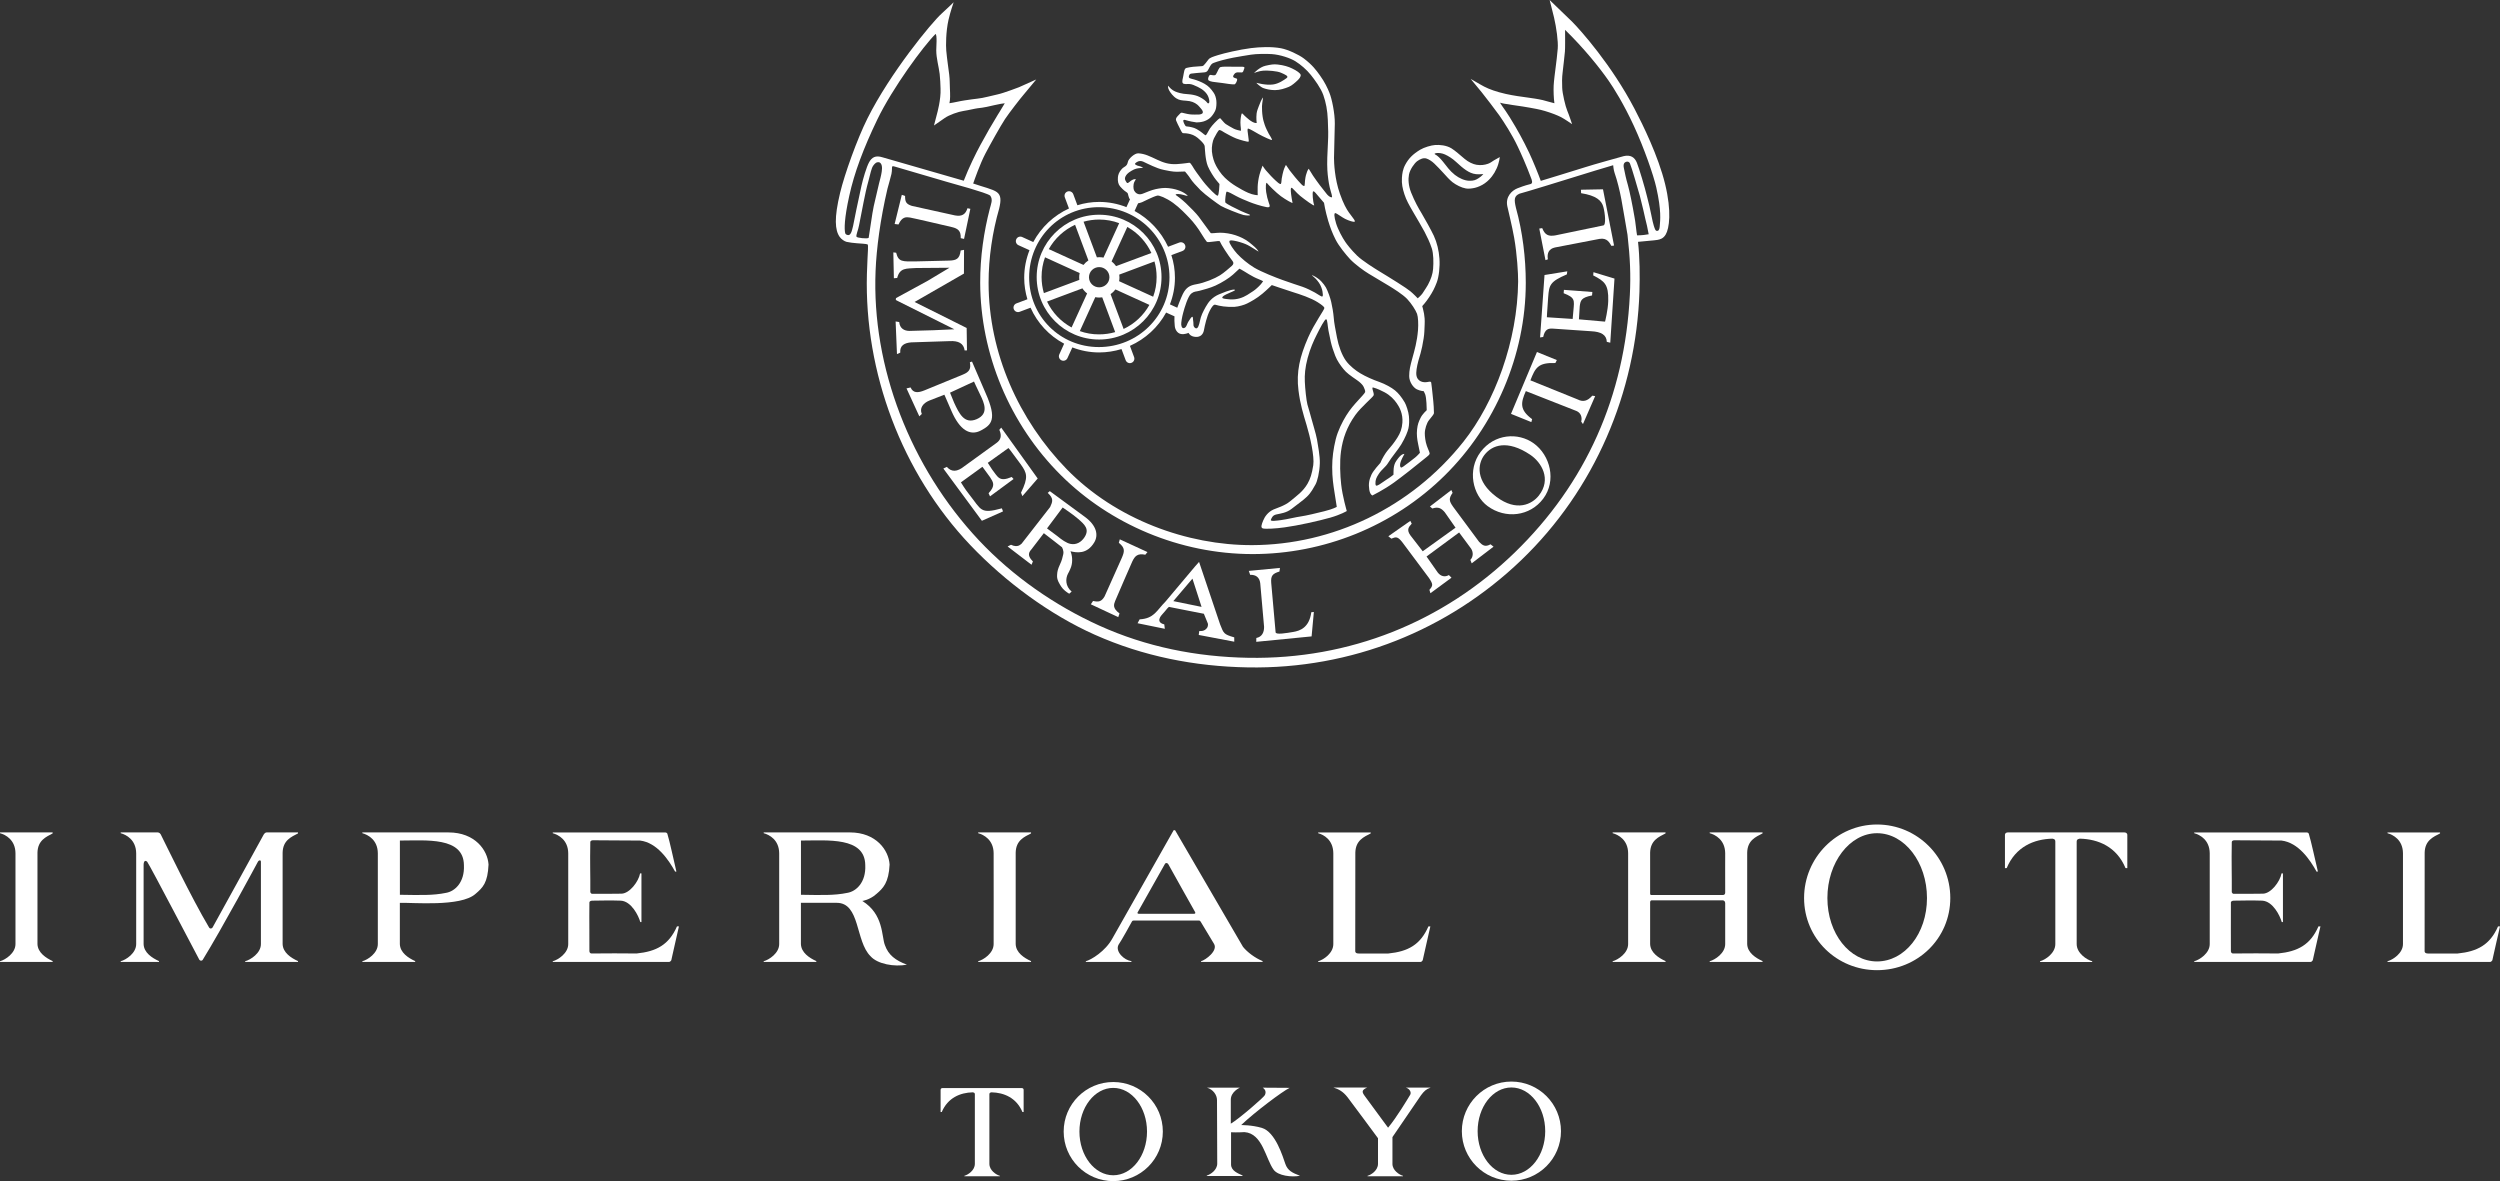 <svg xmlns="http://www.w3.org/2000/svg" xmlns:xlink="http://www.w3.org/1999/xlink" x="0px" y="0px" width="170.078px" height="80.354px" viewBox="0 0 170.078 80.354" style="enable-background:new 0 0 170.078 80.354;" xml:space="preserve">
<rect x="0" y="0" width="170.078" height="80.354" fill="#333333" stroke="none"/>
<path fill="#fff" d="M3.582,56.631v0.066c-0.442,0.238-1.014,0.467-1.033,1.311v6.219c0.02,0.582,0.572,0.943,1.033,1.158v0.057c-1.363,0-2.535,0-3.582,0v-0.047c0.367-0.1,1.053-0.549,1.053-1.168c0-0.523,0.004-5.332,0-6.176C1.047,57.135,0.377,56.783,0,56.684v-0.053C0.934,56.631,2.131,56.631,3.582,56.631z"/>
<path fill="#fff" d="M70.143,56.631v0.066c-0.457,0.238-1.027,0.467-1.045,1.311v6.219c0.018,0.582,0.568,0.943,1.045,1.158v0.057c-1.379,0-2.549,0-3.596,0v-0.047c0.367-0.1,1.051-0.549,1.051-1.168c0-0.523,0.008-5.332,0-6.176c-0.004-0.916-0.676-1.268-1.051-1.367v-0.053C67.479,56.631,68.678,56.631,70.143,56.631z"/>
<path fill="#fff" d="M144.527,56.631c0.086,0,0.197,0.041,0.197,0.174v2.256l-0.123-0.004c-0.6-1.447-1.85-1.975-3.113-2.002c-0.139,0.035-0.203,0.055-0.209,0.193v6.979c0,0.621,0.686,1.068,1.055,1.168v0.049h-3.547v-0.049c0.365-0.1,1.039-0.547,1.039-1.168v-6.979c-0.004-0.139-0.059-0.158-0.193-0.193c-1.264,0.027-2.512,0.555-3.115,2.002l-0.119,0.004v-2.256c0-0.133,0.105-0.174,0.195-0.174H144.527z"/>
<path fill="#fff" d="M117.367,61.439c0,1.391,0,2.605,0,2.787c0,0.619-0.686,1.068-1.055,1.168v0.047c1.047,0,2.219,0,3.596,0v-0.057c-0.473-0.215-1.027-0.576-1.045-1.158v-6.219c0.018-0.844,0.588-1.072,1.045-1.311v-0.066c-1.465,0-2.664,0-3.596,0v0.053c0.377,0.1,1.049,0.451,1.055,1.367c0.002,0.379-0.008,1.475,0,2.684c-0.008,0.094-0.041,0.146-0.158,0.156c0,0-4.736,0-4.867,0c-0.037,0.006-0.076-0.023-0.082-0.092c0-0.258,0-2.791,0-2.791c0.021-0.844,0.592-1.072,1.049-1.311v-0.066c-1.465,0-2.664,0-3.598,0v0.053c0.379,0.1,1.049,0.451,1.053,1.367c0.006,0.844,0,5.652,0,6.176c0,0.619-0.686,1.068-1.053,1.168v0.047c1.049,0,2.221,0,3.598,0v-0.057c-0.475-0.215-1.027-0.576-1.049-1.158c0,0,0-2.799,0-2.871c0.012-0.053,0.031-0.092,0.088-0.104c0.189,0.006,4.861,0,4.861,0C117.291,61.26,117.359,61.316,117.367,61.439z"/>
<path fill="#fff" d="M17.75,58.629c0-0.158-0.157-0.096-0.196-0.019c-0.046,0.092-2.421,4.51-3.762,6.687c-0.057,0.088-0.181,0.074-0.232-0.006c-0.034-0.051-3.333-6.367-3.544-6.662c-0.144-0.139-0.242-0.033-0.246,0.203c-0.003,0.24,0,5.395,0,5.395c0.017,0.582,0.572,0.943,1.046,1.158v0.057c-1.357,0-1.56,0-2.605,0v-0.047c0.369-0.1,1.054-0.549,1.054-1.168c0-0.523,0.004-5.332,0-6.176c-0.006-0.916-0.678-1.268-1.054-1.367v-0.053c0.931,0,1.084,0,2.528,0c0,0,0.115,0,0.191,0.123c0.309,0.611,2.107,4.352,3.287,6.332c0.069,0.133,0.213,0.076,0.242,0.014c0.971-1.742,2.221-4.041,3.482-6.326c0.017-0.029,0.095-0.143,0.19-0.143h2.143v0.066c-0.457,0.238-1.027,0.467-1.047,1.311v6.219c0.019,0.582,0.573,0.943,1.047,1.158v0.057c-1.378,0-2.55,0-3.596,0v-0.047c0.368-0.1,1.072-0.549,1.072-1.168C17.75,63.754,17.747,59.422,17.75,58.629z"/>
<path fill="#fff" d="M45.516,65.441c0.123,0,0.18-0.195,0.152-0.098c-0.029,0.098,0.521-2.322,0.521-2.322c-0.057,0.012-0.084,0-0.133,0c-0.547,1.256-1.4,1.709-2.746,1.846c-0.873-0.012-2.129-0.012-3.035,0c-0.059,0-0.158,0-0.178-0.143c0.01-0.639-0.016-2.191,0-3.316c-0.004-0.105,0.125-0.135,0.203-0.135c0.602-0.01,1.299-0.023,1.934,0c0.721,0.043,1.203,1.018,1.326,1.455h0.078v-3.311h-0.092c-0.104,0.566-0.717,1.365-1.262,1.381c-0.951,0.008-1.297,0.018-2.01,0.008c-0.045,0-0.088-0.047-0.115-0.105c0.01-1.217-0.029-1.92,0-3.424c0.01-0.076,0.094-0.113,0.189-0.113c0.658-0.002,1.861,0.02,3.197,0.02c1.154,0.139,1.94,1.312,2.379,2.104c0.027,0.039,0.068-0.023,0.094,0.014c-0.203-0.855-0.445-2.018-0.621-2.594c-0.02-0.027-0.045-0.062-0.129-0.076c0,0-6.733,0-7.664,0v0.053c0.375,0.1,1.047,0.451,1.053,1.367c0.006,0.844,0,5.652,0,6.176c0,0.619-0.686,1.068-1.053,1.168v0.047C38.652,65.441,45.354,65.441,45.516,65.441z"/>
<path fill="#fff" d="M157.188,65.441c0.123,0,0.18-0.195,0.152-0.098c-0.029,0.098,0.523-2.322,0.523-2.322c-0.057,0.012-0.086,0-0.135,0c-0.547,1.256-1.402,1.709-2.744,1.846c-0.877-0.012-2.133-0.012-3.039,0c-0.057,0-0.156,0-0.174-0.143c0.008-0.639-0.014-2.191,0-3.316c-0.004-0.105,0.125-0.135,0.201-0.135c0.602-0.01,1.297-0.023,1.932,0c0.725,0.043,1.203,1.018,1.328,1.455h0.08v-3.311h-0.096c-0.104,0.566-0.715,1.365-1.258,1.381c-0.953,0.008-1.301,0.018-2.014,0.008c-0.045,0-0.084-0.047-0.113-0.105c0.01-1.217-0.027-1.92,0-3.424c0.01-0.076,0.096-0.113,0.189-0.113c0.66-0.002,1.861,0.02,3.195,0.02c1.154,0.139,1.941,1.312,2.379,2.104c0.027,0.039,0.068-0.023,0.098,0.014c-0.205-0.855-0.447-2.018-0.625-2.594c-0.016-0.027-0.045-0.062-0.127-0.076c0,0-6.73,0-7.664,0v0.053c0.377,0.1,1.049,0.451,1.055,1.367c0.002,0.844,0,5.652,0,6.176c0,0.619-0.686,1.068-1.055,1.168v0.047C150.324,65.441,157.023,65.441,157.188,65.441z"/>
<path fill="#fff" d="M92.199,64.725c0.02,0.143,0.184,0.143,0.242,0.143c0.928,0,1.062,0,2.008,0c1.344-0.137,2.18-0.59,2.729-1.846c0.047,0,0.074,0.012,0.131,0c0,0-0.549,2.42-0.522,2.322c0.027-0.098-0.027,0.098-0.152,0.098h-6.959v-0.047c0.367-0.1,1.031-0.549,1.031-1.168c0-0.523,0.006-5.332,0-6.176c-0.006-0.916-0.656-1.268-1.031-1.367v-0.053c0.912,0,2.109,0,3.576,0v0.066c-0.457,0.238-1.027,0.467-1.047,1.311L92.199,64.725z"/>
<path fill="#fff" d="M164.949,64.725c0.02,0.143,0.184,0.143,0.24,0.143c0.928,0,1.062,0,2.008,0c1.346-0.137,2.199-0.59,2.748-1.846c0.047,0,0.074,0.012,0.133,0c0,0-0.553,2.42-0.521,2.322c0.027-0.098-0.031,0.098-0.154,0.098h-6.979v-0.047c0.367-0.1,1.053-0.549,1.053-1.168c0-0.523,0.004-5.332,0-6.176c-0.004-0.916-0.678-1.268-1.053-1.367v-0.053c0.934,0,2.125,0,3.576,0v0.066c-0.455,0.238-1.027,0.467-1.047,1.311L164.949,64.725z"/>
<path fill="#fff" d="M30.514,56.631c0,0-4.527,0-5.863,0v0.053c0.376,0.1,1.048,0.451,1.053,1.367c0.004,0.844,0,5.652,0,6.176c0,0.619-0.686,1.068-1.053,1.168v0.047c1.047,0,2.217,0,3.594,0v-0.057c-0.475-0.215-1.024-0.576-1.043-1.158v-2.803c0.869-0.035,4.131,0.287,5.141-0.607c0.514-0.438,0.836-0.76,0.893-1.998C33.178,57.846,32.322,56.631,30.514,56.631z M30.342,60.742c-0.892,0.188-1.826,0.15-3.137,0.131c0-1.174,0-2.465,0-3.69c1.787,0,4.336-0.267,4.356,1.674C31.619,60.037,30.934,60.646,30.342,60.742z"/>
<path fill="#fff" d="M60.201,64.297c-0.234-0.594-0.074-2.101-1.539-3.004c0,0,0.494-0.059,0.963-0.477c0.451-0.385,0.838-0.76,0.895-1.998c-0.057-0.973-0.912-2.188-2.699-2.188c0,0-4.549,0-5.867,0v0.053c0.377,0.1,1.049,0.451,1.055,1.367c0.004,0.844,0,5.652,0,6.176c0,0.619-0.686,1.068-1.055,1.168v0.047c1.049,0,2.201,0,3.58,0v-0.057c-0.477-0.215-1.025-0.576-1.047-1.158V61.42c0.492,0.004,2.434,0,2.434,0c1.607-0.002,1.266,2.611,2.301,3.631c0.477,0.541,1.619,0.738,2.477,0.578C60.916,65.334,60.439,64.973,60.201,64.297z M57.648,60.742c-0.895,0.188-1.828,0.15-3.158,0.131c0-1.174,0-2.465,0-3.69c1.807,0,4.355-0.267,4.375,1.674C58.922,60.037,58.238,60.646,57.648,60.742z"/>
<path fill="#fff" d="M84.561,64.412l-4.621-7.934h-0.094l-4.168,7.363c-0.475,0.873-1.439,1.453-1.807,1.553v0.047c1.045,0,1.723,0,3.1,0v-0.059c-0.475-0.043-1.123-0.646-0.875-1.111c0.152-0.201,0.889-1.529,0.91-1.578c0.041-0.07,0.09-0.065,0.143-0.07c0.465,0,4.309,0,4.391,0c0.066,0,0.094,0.012,0.141,0.076c0.045,0.072,0.623,1.043,0.902,1.498c0.309,0.473-0.566,1.111-0.873,1.197v0.047c1.045,0,2.809,0,4.186,0v-0.057C85.381,65.174,84.848,64.773,84.561,64.412z M81.232,62.166c-0.041,0-3.729,0.006-3.766,0c-0.039-0.006-0.086-0.006-0.082-0.078c0.033-0.057,1.857-3.295,1.857-3.295c0.051-0.115,0.191-0.102,0.254,0.025c0.1,0.199,1.779,3.172,1.813,3.238C81.352,62.145,81.275,62.166,81.232,62.166z"/>
<path fill="#fff" d="M127.697,56.092c-2.734,0-4.963,2.25-4.963,5.002c0,2.754,2.229,4.908,4.963,4.908c2.752,0,4.984-2.154,4.984-4.908C132.682,58.342,130.449,56.092,127.697,56.092z M127.697,65.408c-1.857,0-3.377-1.889-3.377-4.314c0-2.424,1.52-4.41,3.377-4.41c1.875,0,3.398,1.986,3.398,4.41C131.096,63.52,129.572,65.408,127.697,65.408z"/>
<path fill="#fff" d="M69.504,74.023c0.061,0,0.135,0.027,0.135,0.117v1.514l-0.082-0.004c-0.408-0.965-1.252-1.32-2.107-1.338c-0.092,0.021-0.137,0.035-0.141,0.129v4.736c0,0.445,0.463,0.748,0.713,0.814v0.033h-2.414v-0.033c0.248-0.066,0.713-0.369,0.713-0.814v-4.736c-0.004-0.094-0.049-0.107-0.141-0.129c-0.855,0.018-1.699,0.373-2.109,1.338l-0.08,0.004v-1.514c0-0.09,0.074-0.117,0.133-0.117H69.504z"/>
<path fill="#fff" d="M94.729,79.178c0,0.445,0.471,0.748,0.719,0.814v0.033h-2.414v-0.033c0.25-0.066,0.713-0.369,0.713-0.814v-1.742c0,0-1.859-2.518-2.078-2.797c-0.303-0.383-0.592-0.543-0.957-0.654h2.301c-0.385,0.178-0.385,0.289-0.145,0.607c0.402,0.541,1.566,2.127,1.564,2.127c0.576-0.688,1.312-1.92,1.504-2.238c0.086-0.148,0-0.391-0.289-0.488h1.678c-0.318,0.113-0.432,0.23-0.654,0.52l-1.941,2.844V79.178z"/>
<path fill="#fff" d="M84.436,76.541c0.916-0.873,2.812-2.301,3.301-2.533l-1.832-0.012c0.234,0.16,0.215,0.352,0.15,0.5c-0.062,0.148-1.787,1.641-2.322,1.949c0-0.795,0-0.813,0-1.631c0-0.553,0.617-0.818,0.617-0.818h-2.236c0.406,0.117,0.68,0.486,0.68,0.842c0,0.566,0.016,3.938,0.016,4.32c0,0.445-0.465,0.746-0.711,0.816v0.031c0.705,0,1.498,0,2.432,0v-0.037c-0.322-0.146-0.768-0.316-0.781-0.734v-2.205c0.41,0.023,0.912-0.01,0.912-0.01c1.236,0.086,1.438,1.822,1.99,2.566c0.299,0.4,1.213,0.518,1.789,0.404c-0.527-0.199-0.84-0.354-0.998-0.807c-0.162-0.455-0.662-2.174-1.6-2.451C85.156,76.529,84.436,76.541,84.436,76.541z"/>
<path fill="#fff" d="M102.822,73.58c-1.861,0-3.371,1.512-3.371,3.375c0,1.861,1.51,3.371,3.371,3.371c1.863,0,3.373-1.51,3.373-3.371C106.195,75.092,104.686,73.58,102.822,73.58z M102.822,79.924c-1.268,0-2.297-1.33-2.297-2.969c0-1.643,1.029-2.973,2.297-2.973c1.27,0,2.301,1.33,2.301,2.973C105.123,78.594,104.092,79.924,102.822,79.924z"/>
<path fill="#fff" d="M75.736,73.611c-1.865,0-3.373,1.508-3.373,3.371c0,1.863,1.508,3.371,3.373,3.371c1.863,0,3.373-1.508,3.373-3.371C79.109,75.119,77.6,73.611,75.736,73.611z M75.736,79.955c-1.27,0-2.301-1.332-2.301-2.973c0-1.641,1.031-2.971,2.301-2.971c1.268,0,2.297,1.33,2.297,2.971C78.033,78.623,77.004,79.955,75.736,79.955z"/>
<path fill="#fff" d="M76.316,37.957c0.186-0.436,0.248-0.674-0.201-1.027l0.066-0.238l1.883,0.867l-0.148,0.18c-0.537-0.111-0.711,0.1-0.883,0.455c0,0-1.08,2.463-1.17,2.697c-0.09,0.232-0.188,0.488,0.299,0.842l-0.086,0.252l-1.865-0.873l0.15-0.227c0.379,0.08,0.57,0.055,0.785-0.311L76.316,37.957z"/>
<path fill="#fff" d="M109.312,23.256c-0.014-0.477-0.395-0.689-1.055-0.721l-2.6-0.178c-0.303-0.02-0.551,0.014-0.672,0.568l-0.211,0.031l0.301-4.246l1.549-0.252l-0.029,0.209c-1.143,0.492-1.209,0.709-1.271,1.553c-0.088,1.18-0.088,1.363-0.088,1.363l1.754,0.115l0.051-0.574c0.063-0.707,0.123-0.869-0.664-1.176l0.018-0.229l1.934,0.145l-0.02,0.236c-0.744,0.141-0.787,0.346-0.838,0.738l-0.055,0.887l1.777,0.156c0,0,0.199-0.771,0.217-1.406c0.029-1.133-0.252-1.342-1.023-1.74l0.018-0.217l1.43,0.434l-0.287,4.363L109.312,23.256z"/>
<path fill="#fff" d="M109.627,16.729c-0.113-0.18-0.27-0.576-0.822-0.475l-3.02,0.582c-0.395,0.088-0.555,0.363-0.482,0.807l-0.162,0.055l-0.422-2.148l0.199-0.031c0.186,0.465,0.418,0.574,0.887,0.496l3.275-0.68c0.186-0.023,0.121-0.795,0-1.248c-0.119-0.451-0.484-0.779-1.516-0.945l-0.01-0.234l1.5-0.029l0.752,3.826L109.627,16.729z"/>
<path fill="#fff" d="M61.906,14.799c0.246,0.039,2.867,0.654,2.867,0.654c0.383,0.094,0.609,0.242,0.586,0.75l0.227,0.051l0.428-2.047l-0.197-0.041c-0.129,0.428-0.387,0.576-0.854,0.488l-2.93-0.648c-0.404-0.131-0.459-0.287-0.459-0.674l-0.223-0.078l-0.488,1.986l0.264,0.031C61.373,14.723,61.658,14.764,61.906,14.799z"/>
<path fill="#fff" d="M61.998,23.291l2.602-0.084c0.609-0.033,0.957,0.15,1.027,0.635l0.158-0.006l-0.022-1.523l-3.543-1.77l3.358-1.93l0.006-1.615l-0.227,0.041c-0.074,0.568-0.281,0.674-0.783,0.69l-2.203,0.053c-0.992,0.014-1.246,0.047-1.404-0.588l-0.193-0.023l0.037,1.76l0.226-0.021c0.18-0.713,0.637-0.629,1.281-0.676l2.275-0.018l-1.48,0.887l-2.16,1.178l-0.01,0.131l3.982,1.99l-1.408,0.064l-1.65,0.047c-0.346,0-0.656-0.17-0.693-0.604l-0.244-0.039l0.092,2.221l0.223-0.1C61.207,23.504,61.527,23.328,61.998,23.291z"/>
<path fill="#fff" d="M64.73,27.963c0.555,1.283,1.26,1.723,2.012,1.318c0.711-0.381,1.109-0.746,0.311-2.535l-0.926-2.148l-0.146,0.047c0.086,0.453-0.033,0.658-0.473,0.838l-2.617,1.074c-0.439,0.178-0.77,0.197-0.943-0.199l-0.277,0.066l0.871,1.9l0.17-0.162c-0.168-0.383,0.072-0.732,0.51-0.91l1.025-0.4L64.73,27.963z M66.262,25.957c0,0,0.162,0.365,0.414,0.881c0.277,0.572,0.619,1.305-0.227,1.676c-0.84,0.363-1.189-0.365-1.535-1.109l-0.283-0.691L66.262,25.957z"/>
<path fill="#fff" d="M65.934,33.633c-0.299-0.375-0.561-0.818-0.561-0.818l1.463-1.059l0.516,0.705c0.211,0.334,0.4,0.564-0.098,1.094l0.098,0.213l1.602-1.18l-0.125-0.139c-0.863,0.363-0.928,0.012-1.346-0.524l-0.283-0.438l1.408-1.008c0,0,0.121,0.127,0.814,1.082c0.453,0.625,0.553,0.898,0.039,1.957l0.094,0.234l1.041-1.199l-2.482-3.461l-0.129,0.148c0.201,0.443,0.064,0.709-0.182,0.887l-2.189,1.584c-0.5,0.408-0.885,0.41-1.199,0.051l-0.238,0.113l2.623,3.555l1.436-0.639l-0.078-0.209C66.67,34.988,66.777,34.695,65.934,33.633z"/>
<path fill="#fff" d="M73.809,35.166l-2.389-1.754l-0.143,0.121c0.422,0.381,0.334,0.592,0.168,0.957L69.5,36.988c-0.064,0.033-0.238,0.301-0.721,0.074l-0.23,0.115l1.627,1.244l0.094-0.228c-0.291-0.293-0.373-0.529-0.106-0.813l0.85-1.107c0.231,0.17,1.232,0.957,1.232,0.957s0.145,0.236,0.088,0.477c-0.051,0.213-0.084,0.402-0.227,0.701c-0.141,0.301-0.18,0.482-0.189,0.666c-0.014,0.195-0.004,0.299,0.09,0.51c0.002,0.006,0.154,0.311,0.303,0.471c0.172,0.191,0.428,0.338,0.428,0.338l0.166-0.146c-0.445-0.379-0.416-0.887-0.256-1.205c0,0,0.131-0.225,0.217-0.471c0.133-0.393,0.066-0.824-0.041-1.068c0.406,0.096,1.119,0.232,1.619-0.605C74.736,36.41,74.617,35.76,73.809,35.166z M73.783,36.545c-0.225,0.346-0.562,0.531-0.945,0.459c-0.291-0.055-0.609-0.289-0.92-0.543l-0.688-0.512l1.064-1.424c0,0,0.727,0.486,1.062,0.783C73.799,35.695,74.133,35.998,73.783,36.545z"/>
<path fill="#fff" d="M83.006,42.479l-1.432-4.252l-0.262,0.295l-2.021,2.402c-0.598,0.6-0.771,1.158-1.76,1.211l-0.141,0.264l1.854,0.379l-0.037-0.301c-0.613-0.15-0.225-0.594-0.111-0.713c0.248-0.266,0.277-0.35,0.428-0.477l1.191,0.236l1.186,0.232c0,0,0.199,0.484,0.225,0.551c0.027,0.066,0.066,0.131,0.053,0.227c-0.014,0.092-0.016,0.135-0.117,0.248c-0.107,0.119-0.266,0.146-0.318,0.146c-0.053,0-0.158,0.006-0.158,0.006l-0.035,0.264l2.418,0.459l-0.002-0.295C83.242,43.15,83.252,43.096,83.006,42.479z M79.822,40.895l1.301-1.529l0.621,1.922L79.822,40.895z"/>
<path fill="#fff" d="M87.98,42.992c-0.461,0.076-1.189,0.209-1.199,0.021l-0.299-3.365c-0.033-0.473,0.082-0.621,0.561-0.766l0.033-0.246l-2.119,0.203l0.094,0.268c0.387-0.014,0.635,0.168,0.684,0.566l0.262,2.971c0.006,0.379-0.146,0.685-0.527,0.758l-0.006,0.262l3.766-0.369l0.154-1.662l-0.174,0.018C89.068,42.701,88.441,42.916,87.98,42.992z"/>
<path fill="#fff" d="M100.627,36.865l-1.771-2.391c-0.271-0.385-0.311-0.549-0.035-0.945l-0.084-0.191l-1.457,1.119l0.164,0.137c0.408-0.137,0.613-0.016,0.846,0.256l0.732,1.049l-2.232,1.605l-0.844-1.09c-0.27-0.381-0.107-0.57,0.096-0.787l-0.096-0.191l-1.496,1.047l0.205,0.162c0.326-0.135,0.428-0.143,0.729,0.221l1.828,2.449c0.285,0.428,0.291,0.52,0.033,0.811l0.068,0.232l1.434-1.057l-0.178-0.18c-0.254,0.15-0.539,0.106-0.758-0.174l-0.762-1.088l2.217-1.635l0.818,1.104c0.162,0.256,0.137,0.572-0.055,0.76l0.092,0.236l1.486-1.133l-0.203-0.162C101.037,37.232,100.863,37.107,100.627,36.865z"/>
<path fill="#fff" d="M104.342,30.162c-1.062-0.767-2.682-0.652-3.613,0.582c-0.926,1.226-0.541,2.941,0.476,3.687c1.217,0.896,2.885,0.695,3.783-0.506C105.902,32.705,105.471,30.977,104.342,30.162z M104.688,33.715c-0.457,0.584-1.498,1.123-2.879,0.09c-1.428-1.064-1.303-2.226-0.822-2.854c0.52-0.68,1.559-1.053,3.109-0.018C104.873,31.451,105.566,32.6,104.688,33.715z"/>
<path fill="#fff" d="M108.326,26.918c-0.328,0.371-0.627,0.445-0.992,0.258l-3.219-1.301c0.338-0.873,0.539-1.215,1.699-1.178l0.1-0.201l-1.353-0.549l-1.766,4.209l1.385,0.56l0.053-0.201c-0.873-0.639-0.773-1.121-0.428-1.908l3.449,1.355c0.277,0.119,0.402,0.41,0.318,0.723l0.119,0.164l0.83-1.902L108.326,26.918z"/>
<path fill="#fff" d="M104.07,12.535c-0.332,0.082-0.713,0.223-0.85,0.281c-0.361,0.148-0.811,0.559-0.676,1.213c0.072,0.336,0.314,1.295,0.467,2.147c0.199,1.135,0.273,2.422,0.27,2.969c-0.041,4.055-1.592,8.221-3.721,10.906c-3.584,4.516-8.941,7.018-14.373,7.035c-4.395,0.016-9.279-1.742-12.621-5.172c-3.25-3.338-5.311-7.891-5.311-12.678c0-1.719,0.264-3.457,0.717-5.035c0.137-0.564,0.141-0.912-0.152-1.129c-0.291-0.213-0.918-0.344-1.613-0.588c0.086-0.246,0.467-1.34,0.828-2.029c0.289-0.555,1.039-1.902,1.34-2.356c0.299-0.447,1.057-1.42,1.252-1.644c0.195-0.227,0.871-1.049,0.871-1.049L69.332,5.93c-0.008,0.002-1.039,0.402-1.471,0.494c-0.359,0.074-0.986,0.254-1.35,0.285c-0.176,0.016-0.564,0.074-0.885,0.121c-0.309,0.043-0.721,0.15-1.035,0.193C64.652,6.768,64.643,6.438,64.623,6c-0.016-0.357-0.004-0.553-0.047-0.926c-0.057-0.477-0.139-0.971-0.201-1.631c-0.029-0.34-0.029-1.287,0.152-2.09c0.119-0.529,0.35-1.199,0.35-1.199s-0.523,0.512-0.805,0.76c-0.695,0.619-3.512,4.051-5.057,7.141c-0.711,1.42-1.561,3.809-1.861,5.061c-0.416,1.727-0.353,2.545-0.027,3.004c0.115,0.164,0.332,0.303,0.473,0.336c0.187,0.045,0.488,0.078,0.705,0.094c0.205,0.016,0.654,0.039,0.721,0.08c0.057,0.033,0.006,0.596-0.01,1.006c-0.014,0.357-0.033,0.793-0.039,1.004c-0.18,6.678,2.361,13.527,7.039,18.447c2.395,2.518,5.432,4.742,8.463,6.094c3.285,1.465,6.791,2.16,10.414,2.223c7.033,0.123,13.627-2.524,18.598-7.295c5.006-4.805,7.814-11.416,8.043-18.262c0.033-1.105,0.023-2.307-0.098-3.394c0.4-0.043,0.629-0.066,0.846-0.08c0.152-0.012,0.346-0.031,0.477-0.053c0.168-0.029,0.395-0.086,0.559-0.363c0.248-0.414,0.416-1.562-0.039-3.436c-0.465-1.904-1.514-4.035-2.078-5.113c-1.557-2.984-3.672-5.352-4.25-5.934L105.422,0c0,0,0.176,0.668,0.303,1.199c0.156,0.672,0.289,1.607,0.25,2.107c-0.043,0.508-0.094,0.898-0.133,1.201c-0.047,0.371-0.131,1.002-0.145,1.316c-0.014,0.348,0,0.844,0.051,1.201c-0.25-0.053-0.518-0.15-0.789-0.213c-0.344-0.08-0.736-0.133-1-0.17c-0.475-0.064-0.99-0.133-1.516-0.25c-0.646-0.147-1.119-0.316-1.477-0.502c-0.211-0.111-0.211-0.115-0.916-0.523c0,0,0.543,0.658,0.75,0.91c0.201,0.25,0.979,1.258,1.199,1.574c0.307,0.439,0.879,1.322,1.25,2.113c0.211,0.443,0.57,1.229,0.947,2.242C104.25,12.385,104.258,12.506,104.07,12.535z M111.371,16.012c-0.045-0.211-0.113-0.986-0.18-1.279c-0.121-0.723-0.33-1.754-0.447-2.156c-0.123-0.416-0.203-0.803-0.273-1.158c-0.059-0.285,0.055-0.369,0.141-0.406c0.105-0.045,0.227-0.008,0.273,0.101c0.117,0.262,0.545,1.752,0.676,2.213c0.18,0.68,0.305,1.273,0.371,1.559c0.078,0.314,0.154,0.613,0.23,1.051C112,15.971,111.699,16.01,111.371,16.012z M60.035,10.701c-0.469-0.148-0.719,0-0.904,0.328c-0.185,0.324-0.428,1.178-0.523,1.606c-0.098,0.426-0.295,1.365-0.34,1.584c-0.045,0.217-0.232,1.156-0.232,1.156c-0.049,0.18-0.086,0.379-0.15,0.486c-0.033,0.053-0.08,0.127-0.158,0.133C57.646,16,57.52,15.953,57.5,15.865c-0.064-0.285-0.07-0.971,0.277-2.545c0.34-1.559,0.959-3.217,1.906-5.186c1.039-2.152,3.143-5.012,3.963-5.822c0.121,0.061,0.049,0.877,0.049,1.111c0,0.545,0.174,1.115,0.232,1.609c0.041,0.361,0.047,0.66,0.06,0.994c0.033,0.76-0.234,1.689-0.236,1.701l-0.211,0.81c0,0,0.436-0.301,0.734-0.51c0.301-0.211,0.934-0.432,1.277-0.48c0.305-0.043,0.781-0.162,0.959-0.182c0.383-0.033,0.906-0.152,1.125-0.209c0.332-0.08,0.635-0.125,0.721-0.131l-0.418,0.693l-0.014,0.014l-0.01,0.018c-0.5,0.824-0.764,1.281-1.217,2.115c-0.299,0.549-0.787,1.539-1.131,2.43L60.035,10.701z M59.801,12.484c-0.076,0.309-0.17,0.748-0.244,1.043c-0.088,0.348-0.15,0.648-0.207,0.992c-0.061,0.389-0.16,1.045-0.254,1.664c-0.105,0.076-0.781,0-0.824-0.074c-0.059-0.094,0.121-0.475,0.174-0.799c0.055-0.25,0.234-1.207,0.301-1.541c0.086-0.453,0.217-1.049,0.328-1.434c0.146-0.52,0.195-0.893,0.348-1.088c0.107-0.137,0.199-0.238,0.393-0.207c0.186,0.078,0.217,0.33,0.168,0.646C59.934,12.008,59.873,12.188,59.801,12.484z M103.381,13.174c0.51-0.135,2.416-0.723,5.119-1.561l1.246-0.373c0,0,0.025,0.326,0.096,0.523c0.182,0.516,0.357,1.238,0.459,1.785c0.119,0.645,0.332,1.916,0.42,2.426c0.18,1.58,0.227,2.721,0.16,4.08c-0.34,6.891-2.982,12.832-7.84,17.543c-4.891,4.738-11.25,7.273-18.113,7.154c-3.537-0.061-6.953-0.744-10.15-2.193c-3-1.361-5.859-3.332-8.182-5.801c-4.66-4.963-7.301-11.793-7.029-18.334c0.061-1.506,0.312-3.461,0.809-5.586c0.074-0.289,0.195-0.668,0.271-1.006c0.057-0.254,0.014-0.465,0.059-0.508c0.035-0.041,0.154,0.012,0.231,0.029c0.141,0.037,2.986,0.875,3.451,1.012c0.549,0.16,2.682,0.732,2.973,0.939c0.213,0.281,0.055,0.574-0.027,0.912c-0.396,1.537-0.654,3.242-0.65,5.023c0.014,4.814,1.98,9.601,5.496,13.096c3.34,3.322,8.084,5.361,13.041,5.361c4.789,0,9.547-1.865,13.08-5.361c3.375-3.334,5.5-8.141,5.5-13.096c0-1.695-0.219-3.475-0.668-5.092C102.996,13.562,103.004,13.34,103.381,13.174z M107.842,11.375c-0.477,0.156-3.021,0.93-3.021,0.93c-0.15-0.422-0.504-1.303-0.789-1.91c-0.402-0.852-0.873-1.689-1.18-2.18c0,0-0.291-0.49-0.412-0.65c-0.15-0.203-0.35-0.51-0.35-0.51l-0.041-0.07c0.266,0.082,0.471,0.09,0.555,0.107c0.359,0.072,0.746,0.104,1.473,0.234c0.25,0.047,0.643,0.109,1.027,0.225c0.488,0.147,0.844,0.291,1.08,0.41c0.238,0.117,0.766,0.486,0.766,0.486c0.002,0-0.211-0.647-0.33-0.922c-0.119-0.277-0.338-1.193-0.342-1.568c-0.006-0.334-0.029-0.606,0.039-1.121c0.062-0.494,0.105-0.949,0.146-1.33c0.021-0.227,0.012-0.91,0.012-1.477c1.275,1.244,2.338,2.562,2.955,3.451c0.354,0.504,1.041,1.602,1.727,3.09c0.705,1.529,1.338,3.367,1.521,4.178c0.363,1.609,0.264,2.246,0.242,2.568c-0.01,0.17-0.029,0.352-0.141,0.383c-0.17,0.049-0.197-0.141-0.271-0.35c-0.09-0.246-0.221-1.105-0.457-1.975c-0.143-0.602-0.539-1.93-0.691-2.301c-0.15-0.377-0.434-0.561-0.9-0.451C110.459,10.623,108.316,11.217,107.842,11.375z"/>
<path fill="#fff" d="M102.031,10.686c0,0-0.035,0.383-0.211,0.77c-0.098,0.219-0.207,0.396-0.32,0.541c-0.115,0.147-0.26,0.311-0.488,0.473c-0.205,0.148-0.473,0.262-0.668,0.307c-0.189,0.047-0.447,0.076-0.617,0.045c-0.299-0.051-0.664-0.236-0.91-0.426c-0.193-0.152-0.438-0.418-0.637-0.645c-0.197-0.223-0.375-0.396-0.604-0.625c-0.143-0.142-0.383-0.301-0.549-0.346c-0.199-0.055-0.416,0.043-0.613,0.184c-0.189,0.139-0.492,0.566-0.559,0.91c-0.061,0.305-0.043,0.75,0.145,1.225c0.246,0.611,0.488,1.045,0.713,1.412c0.223,0.373,0.656,1.154,0.834,1.533c0.213,0.459,0.342,1.002,0.381,1.557c0.039,0.537-0.037,1.227-0.182,1.609c-0.152,0.4-0.277,0.641-0.514,1.002c-0.23,0.353-0.475,0.613-0.475,0.613s0.082,0.285,0.121,0.51c0.039,0.223,0.057,0.414,0.043,0.738c-0.016,0.32-0.012,0.602-0.07,0.953c-0.065,0.41-0.133,0.744-0.209,1.008c-0.08,0.264-0.217,0.709-0.27,1.078c-0.053,0.369-0.012,0.58,0.137,0.726c0.15,0.15,0.324,0.166,0.473,0.166c0.158,0,0.363-0.101,0.385,0.027c0.035,0.185,0.055,0.494,0.1,0.867c0.072,0.635,0.086,1.023,0.086,1.209c0,0.062-0.131,0.228-0.342,0.484c-0.15,0.182-0.281,0.606-0.281,0.885c0,0.211,0.035,0.555,0.141,0.857c0.105,0.305,0.221,0.473,0.18,0.564c-0.039,0.092-0.271,0.244-0.551,0.479c-0.268,0.227-1.324,1.062-1.881,1.463c-0.682,0.488-1.453,0.869-1.453,0.869s-0.158-0.047-0.213-0.387c-0.061-0.385-0.014-0.68,0.15-1.033c0.133-0.279,0.541-0.729,0.605-0.797c0.111-0.289,0.354-0.676,0.471-0.816c0.238-0.277,0.473-0.56,0.686-0.902c0.201-0.322,0.309-0.596,0.342-1.025c0.043-0.588-0.191-1.041-0.379-1.305c-0.184-0.268-0.445-0.545-0.832-0.754c-0.197-0.107-0.508-0.254-0.773-0.326c-0.162-0.045,0.08,0.389,0.029,0.527c-0.053,0.141-0.836,0.777-1.244,1.34c-0.568,0.789-0.863,1.605-0.98,2.488c-0.096,0.701-0.055,1.646,0.012,2.227c0.082,0.787,0.383,1.822,0.383,1.822s-0.391,0.24-1.127,0.451c-0.791,0.225-2.221,0.541-3.092,0.658c-0.629,0.09-1.303,0.121-1.482,0.076c-0.182-0.045-0.092-0.275,0.014-0.539c0.105-0.264,0.33-0.586,0.705-0.752c0.203-0.088,0.764-0.254,1.125-0.555c0.479-0.398,0.871-0.66,1.186-1.197c0.193-0.334,0.301-0.678,0.391-1.262c0.088-0.586-0.213-1.93-0.451-2.717c-0.24-0.795-0.438-1.434-0.555-2.369c-0.16-1.258,0.092-2.309,0.658-3.602c0.436-0.99,1.113-1.891,1.105-2.01c-0.008-0.072-0.172-0.207-0.443-0.379c-0.484-0.309-1.205-0.541-1.727-0.705c-0.564-0.18-1.408-0.471-1.408-0.471s-0.297,0.299-0.631,0.58c-0.398,0.334-0.799,0.549-1.051,0.674c-0.176,0.092-0.568,0.209-0.854,0.228c-0.59,0.022-0.986-0.051-1.305-0.144c-0.119-0.035-0.244,0.15-0.373,0.394c-0.209,0.399-0.338,0.988-0.406,1.354c-0.055,0.277-0.244,0.455-0.549,0.441c-0.391-0.014-0.496-0.277-0.496-0.277s-0.273,0.131-0.525,0.076c-0.258-0.055-0.393-0.32-0.412-0.549c-0.045-0.533-0.029-0.686,0.053-0.924c0.105-0.299,0.377-1.01,0.496-1.244c0.225-0.449,0.479-0.592,0.922-0.666c0.551-0.094,1.256-0.387,1.6-0.603c0.283-0.176,0.656-0.512,0.816-0.649c0.121-0.109,0.129-0.219,0.049-0.32c-0.342-0.438-0.777-1.125-0.871-1.346c-0.035-0.078-0.807,0.111-0.883,0.031c-0.055-0.055-0.236-0.328-0.396-0.592c-0.158-0.268-0.483-0.719-0.785-1.029c-0.248-0.256-0.641-0.684-1.117-1.029c-0.477-0.344-0.959-0.525-1.074-0.494c-0.348,0.094-0.883,0.389-1.037,0.451c-0.445,0.178-0.594,0.008-0.777-0.152c-0.185-0.156-0.133-0.42-0.232-0.496c-0.121-0.088-0.234-0.147-0.475-0.418c-0.135-0.152-0.178-0.359-0.156-0.631c0.014-0.164,0.072-0.354,0.262-0.561c0.18-0.197,0.348-0.148,0.418-0.492c0.039-0.199,0.455-0.598,0.719-0.576c0.455,0.033,0.74,0.189,1.287,0.441c0.389,0.18,0.775,0.328,1.332,0.291c0.484-0.033,0.758-0.084,0.836-0.092c0.121-0.01,0.266,0.365,0.484,0.644c0.154,0.197,0.387,0.551,0.621,0.822c0.197,0.227,0.705,0.785,0.826,0.777c0.096-0.006,0.125-0.795,0.125-0.795s-0.115-0.141-0.242-0.291c-0.121-0.145-0.416-0.596-0.549-0.92c-0.182-0.447-0.199-1.219-0.215-1.352c-0.012-0.133-0.166-0.293-0.34-0.455c-0.189-0.182-0.395-0.314-0.625-0.375c-0.23-0.062-0.408-0.066-0.498-0.066c-0.094,0-0.166-0.219-0.246-0.365c-0.08-0.143-0.164-0.33-0.232-0.488c-0.064-0.16,0.09-0.293,0.162-0.371c0.1-0.109,0.154-0.184,0.234-0.17c0.137,0.027,0.342,0.092,0.553,0.115c0.217,0.025,0.412,0.006,0.551,0.012c0.143,0.002,0.291-0.041,0.311-0.127c0.018-0.062-0.014-0.15-0.094-0.244c-0.084-0.1-0.193-0.236-0.289-0.311c-0.176-0.139-0.402-0.24-0.754-0.26c-0.268-0.016-0.457-0.031-0.656-0.156c-0.227-0.139-0.416-0.398-0.5-0.555c-0.1-0.184-0.068-0.311-0.068-0.311s0.117,0.141,0.197,0.211c0.191,0.166,0.367,0.223,0.605,0.289c0.16,0.045,0.33,0.062,0.596,0.082c0.193,0.012,0.439,0.06,0.609,0.125c0.195,0.074,0.459,0.24,0.576,0.359c0.076,0.082,0.129,0.195,0.205,0.102c0.035-0.045,0.025-0.207-0.041-0.387c-0.053-0.146-0.146-0.285-0.287-0.412c-0.135-0.125-0.254-0.191-0.441-0.287c-0.223-0.111-0.408-0.184-0.543-0.195c-0.176-0.014-0.41,0.043-0.482-0.07c-0.055-0.092-0.002-0.293,0.041-0.484c0.055-0.26,0.059-0.5,0.215-0.541c0.264-0.07,0.66-0.103,0.863-0.109c0.191-0.008,0.248-0.008,0.312-0.07c0.064-0.061,0.186-0.211,0.322-0.395c0.09-0.121,0.297-0.189,0.67-0.305c0.4-0.125,1.432-0.371,2.229-0.471c0.609-0.076,1.393-0.109,2.033,0.01c0.48,0.09,1.209,0.434,1.549,0.689c0.59,0.449,0.838,0.789,1.098,1.15c0.336,0.463,0.533,0.893,0.65,1.189c0.168,0.404,0.375,1.404,0.367,2.102c-0.008,0.621-0.055,2.023-0.055,2.34c0,0.318,0.043,1.416,0.4,2.422c0.238,0.682,0.445,1.043,0.611,1.277c0.262,0.371,0.576,0.684,0.299,0.635c-0.191-0.031-0.529-0.162-0.719-0.291c-0.314-0.209-0.461-0.297-0.502-0.299c-0.086,0-0.094,0.213,0.053,0.699c0.125,0.416,0.439,0.992,0.627,1.262c0.111,0.164,0.369,0.506,0.797,0.93c0.361,0.354,1.209,0.879,1.484,1.049c0.277,0.168,0.881,0.535,1.264,0.781c0.475,0.303,0.727,0.471,0.883,0.6c0.211,0.172,0.5,0.478,0.5,0.478s0.227-0.195,0.318-0.326c0.139-0.195,0.375-0.59,0.375-0.59c0.205-0.387,0.322-0.721,0.353-1.084c0.037-0.459,0.025-1.037-0.084-1.383c-0.141-0.44-0.328-0.807-0.498-1.141c-0.172-0.33-0.543-0.943-0.789-1.371c-0.258-0.449-0.451-0.779-0.582-1.186c-0.129-0.404-0.193-0.705-0.168-1.117c0.016-0.266,0.055-0.58,0.231-0.9c0.228-0.42,0.506-0.705,1.008-1.01c0.279-0.168,0.756-0.305,1.02-0.322c0.316-0.021,0.766,0.016,1.115,0.23c0.258,0.16,0.602,0.473,0.895,0.717c0.252,0.213,0.566,0.359,0.805,0.398c0.283,0.047,0.545,0.016,0.781-0.068c0.144-0.051,0.256-0.133,0.404-0.232C101.744,10.84,102.031,10.686,102.031,10.686z M80.928,5.312c0.053,0.033,0.295,0.092,0.303,0.092c0.195,0.053,0.516,0.18,0.715,0.297c0.275,0.158,0.42,0.32,0.611,0.592c0.107,0.148,0.17,0.346,0.193,0.557c0.02,0.192,0,0.484-0.055,0.625c-0.053,0.143-0.172,0.334-0.305,0.48c-0.102,0.111-0.264,0.227-0.49,0.301c-0.168,0.053-0.391,0.076-0.496,0.072c-0.139-0.01-0.525-0.088-0.773-0.166c-0.09-0.027-0.16-0.008-0.119,0.129c0.021,0.076,0.074,0.174,0.107,0.225c0.035,0.051,0.037,0.086,0.16,0.09c0.115,0.002,0.191,0.033,0.312,0.055c0.092,0.018,0.217,0.064,0.312,0.117c0.17,0.092,0.318,0.205,0.393,0.264c0.07,0.061,0.186,0.154,0.215,0.16c0.031,0.008,0.07-0.059,0.107-0.117c0.068-0.109,0.133-0.24,0.193-0.34c0.07-0.113,0.229-0.287,0.324-0.389c0.133-0.143,0.34-0.346,0.387-0.307c0.057,0.045,0.244,0.307,0.363,0.387c0.098,0.066,0.414,0.25,0.559,0.324c0.131,0.066,0.365,0.119,0.461,0.137c0.051,0.012-0.018-0.295-0.018-0.562c0-0.203,0.047-0.537,0.088-0.605c0.039-0.062,0.096,0.07,0.307,0.246c0.15,0.125,0.242,0.221,0.436,0.324c0.16,0.086,0.277,0.07,0.277,0.07s-0.045-0.338-0.006-0.648c0.025-0.195,0.092-0.332,0.15-0.498c0.062-0.186,0.203-0.496,0.275-0.582c0.039-0.051-0.047,0.316-0.059,0.578c-0.004,0.184,0.006,0.469,0.043,0.707c0.033,0.236,0.082,0.377,0.143,0.568c0.064,0.197,0.205,0.469,0.275,0.604c0.088,0.158,0.195,0.291,0.221,0.42c0.012,0.059-0.619-0.232-0.898-0.391c-0.229-0.131-0.633-0.373-0.721-0.381c-0.09-0.01-0.025,0.285-0.01,0.428c0.02,0.232,0.068,0.404,0.037,0.459c-0.025,0.045-0.598-0.119-0.854-0.217c-0.203-0.08-0.621-0.301-0.758-0.383c-0.158-0.098-0.32-0.207-0.391-0.184c-0.066,0.021-0.254,0.365-0.357,0.566c-0.082,0.158-0.168,0.559-0.137,0.894c0.039,0.387,0.148,0.713,0.289,0.977c0.096,0.174,0.301,0.523,0.59,0.801c0.232,0.225,0.502,0.426,0.766,0.586c0.248,0.152,0.551,0.326,0.826,0.445c0.348,0.156,0.646,0.16,0.646,0.16s-0.014-0.32-0.004-0.576c0.006-0.203,0.047-0.531,0.121-0.807c0.076-0.281,0.213-0.627,0.213-0.627s0.117,0.199,0.238,0.334c0.109,0.123,0.209,0.229,0.332,0.369c0.129,0.144,0.242,0.234,0.328,0.322c0.111,0.109,0.229,0.203,0.305,0.226c0.088,0.027,0.076-0.207,0.1-0.375c0.023-0.174,0.086-0.404,0.115-0.519c0.051-0.195,0.17-0.408,0.17-0.408s0.168,0.254,0.264,0.385c0.113,0.15,0.246,0.299,0.35,0.439c0.102,0.137,0.33,0.375,0.424,0.479c0.092,0.104,0.156,0.127,0.203,0.135c0.047,0.006,0.049-0.297,0.059-0.387c0.018-0.156,0.039-0.254,0.062-0.35c0.053-0.186,0.096-0.322,0.189-0.44c0,0,0.213,0.356,0.293,0.473c0.123,0.189,0.32,0.451,0.461,0.645c0.111,0.15,0.357,0.449,0.439,0.56c0.092,0.129,0.246,0.264,0.361,0.27c0.1,0.008-0.045-0.334-0.127-0.689c-0.072-0.309-0.135-0.768-0.158-1.162c-0.031-0.481,0.004-1.201,0.041-1.91c0.027-0.461,0.018-0.912-0.01-1.51c-0.027-0.66-0.129-1.18-0.307-1.691c-0.17-0.473-0.592-1.049-0.85-1.369c-0.279-0.352-0.688-0.703-1.049-0.928c-0.342-0.215-1.043-0.451-1.611-0.488c-0.361-0.023-1.045-0.02-1.41,0.039c-0.336,0.053-0.863,0.137-1.205,0.203c-0.508,0.1-1.018,0.234-1.336,0.356c-0.146,0.057-0.18,0.125-0.277,0.289c-0.096,0.16-0.119,0.344-0.369,0.357c-0.293,0.018-0.809,0.072-0.873,0.082c-0.064,0.012-0.123,0.031-0.16,0.15C80.867,5.233,80.873,5.281,80.928,5.312z M85.93,19.131c-0.141-0.086-0.443-0.185-0.641-0.293c-0.201-0.111-0.443-0.244-0.6-0.351c-0.16-0.106-0.371-0.209-0.371-0.209s-0.223,0.213-0.439,0.406c-0.26,0.233-0.732,0.533-1.189,0.744c-0.35,0.16-0.818,0.283-1.086,0.354c-0.264,0.07-0.348,0.025-0.559,0.188c-0.227,0.172-0.467,0.988-0.547,1.291c-0.084,0.299-0.15,0.691-0.137,0.832c0.018,0.195,0.117,0.289,0.256,0.195c0.117-0.082,0.135-0.248,0.223-0.396c0.123-0.207,0.23-0.352,0.279-0.34c0.049,0.016,0.033,0.133,0.045,0.197c0.045,0.262,0.014,0.389,0.045,0.441c0.045,0.08,0.09,0.148,0.18,0.148c0.113,0,0.186-0.217,0.248-0.517c0.066-0.336,0.197-0.596,0.389-0.943c0.205-0.367,0.449-0.654,0.898-0.85c0.385-0.166,0.641-0.25,0.797-0.291c0.186-0.045,0.328-0.059,0.285,0.014c-0.033,0.055-0.604,0.248-0.779,0.391c-0.156,0.125-0.014,0.158-0.014,0.158c0.074,0.033,0.322,0.055,0.461,0.066c0.469,0.033,0.873-0.111,1.182-0.303c0.365-0.229,0.496-0.314,0.652-0.457C85.701,19.434,85.824,19.297,85.93,19.131z M92.873,26.672c0.025-0.08-0.08-0.299-0.08-0.299s-0.043-0.211-0.471-0.508c-0.457-0.315-0.717-0.496-0.926-0.758c-0.213-0.264-0.42-0.555-0.557-0.9c-0.115-0.285-0.248-0.697-0.301-0.945c-0.051-0.246-0.103-0.484-0.16-0.768c-0.066-0.344-0.068-0.762-0.158-0.775c-0.1-0.016-0.424,0.619-0.641,1.051c-0.213,0.422-0.443,0.935-0.619,1.588c-0.174,0.654-0.211,1.146-0.191,1.605c0.017,0.459,0.105,1.285,0.176,1.553c0.07,0.264,0.229,0.756,0.281,0.988c0.053,0.227,0.299,0.986,0.371,1.393c0.07,0.406,0.205,1.145,0.193,1.605c-0.018,0.652-0.176,1.252-0.299,1.463c-0.125,0.211-0.283,0.547-0.584,0.83c-0.297,0.281-0.467,0.375-1.039,0.824c-0.348,0.27-0.734,0.314-1.018,0.375c-0.264,0.055-0.326,0.203-0.393,0.375c-0.043,0.119,0.438,0.047,0.688,0.014c0.451-0.059,0.994-0.201,1.383-0.256c0.316-0.043,1.08-0.223,1.561-0.346c0.627-0.156,0.854-0.299,0.854-0.299s-0.086-0.551-0.148-0.945c-0.088-0.553-0.164-1.041-0.164-1.764c0-0.625,0.082-1.242,0.242-1.895c0.143-0.57,0.447-1.18,0.711-1.605c0.271-0.438,0.531-0.727,0.842-1.068C92.602,27.014,92.848,26.752,92.873,26.672z M89.629,18.922c0.096,0.063,0.186,0.137,0.275,0.238c0.111,0.121,0.23,0.269,0.303,0.402c0.135,0.252,0.303,0.73,0.357,0.98c0.072,0.303,0.145,0.738,0.172,1.068c0.023,0.359,0.115,0.789,0.221,1.357c0.107,0.57,0.332,1.193,0.609,1.576c0.264,0.363,0.686,0.68,0.977,0.853c0.383,0.23,0.848,0.432,1.32,0.598c0.342,0.121,0.803,0.367,1.043,0.566c0.238,0.199,0.43,0.436,0.656,0.811c0.098,0.156,0.264,0.654,0.289,0.945c0.027,0.293,0.019,0.6-0.033,0.824c-0.053,0.225-0.201,0.613-0.49,1.096c-0.227,0.373-0.664,0.877-0.879,1.236c-0.193,0.324-0.43,0.43-0.656,0.779c-0.16,0.244-0.229,0.395-0.219,0.658c0.006,0.15,0.053,0.149,0.15,0.111c0.125-0.043,0.357-0.238,0.596-0.385c0.238-0.145,0.48-0.34,0.48-0.34s-0.002-0.43,0.037-0.578c0.049-0.211,0.111-0.316,0.287-0.545c0.252-0.328,0.42-0.289,0.42-0.289s-0.053,0.092-0.156,0.299c-0.133,0.264-0.158,0.455-0.133,0.535c0.027,0.078,0.039,0.145,0.211,0.025c0.172-0.121,0.699-0.525,0.807-0.615c0.141-0.111,0.326-0.322,0.326-0.322s-0.055-0.273-0.121-0.592c-0.067-0.316-0.113-0.66-0.072-1.006c0.039-0.342,0.1-0.5,0.236-0.777c0.119-0.256,0.42-0.525,0.42-0.525s-0.012-0.377-0.018-0.482c-0.016-0.262-0.041-0.461-0.088-0.598c-0.023-0.062-0.096-0.209-0.096-0.209s-0.246-0.018-0.475-0.131c-0.246-0.125-0.516-0.506-0.516-0.904c0-0.395,0.072-0.697,0.219-1.226c0.146-0.531,0.316-1.104,0.381-1.9c0.031-0.402,0.01-0.893-0.064-1.1c-0.098-0.262-0.385-0.707-0.674-1.014c-0.307-0.32-0.939-0.711-1.248-0.9c-0.291-0.176-1.035-0.621-1.363-0.816c-0.344-0.203-0.967-0.666-1.277-0.998c-0.281-0.303-0.76-0.889-0.982-1.328c-0.221-0.438-0.354-0.793-0.502-1.272c-0.096-0.309-0.174-0.666-0.217-0.861c-0.035-0.158-0.068-0.369-0.068-0.369s-0.355-0.408-0.479-0.559c-0.098-0.117-0.232-0.293-0.281-0.186c-0.033,0.072-0.006,0.641,0.09,0.902c0.049,0.137-0.668-0.397-0.949-0.625c-0.283-0.231-0.525-0.557-0.59-0.553c-0.072,0.008-0.057,0.164-0.031,0.428c0.018,0.188,0.068,0.436,0.098,0.592c0.014,0.063-0.471-0.215-0.789-0.445c-0.318-0.231-0.881-0.795-0.951-0.898c-0.072-0.107-0.102,0.312-0.053,0.617c0.049,0.309,0.09,0.451,0.18,0.728c0.057,0.164,0.154,0.352-0.162,0.293c-0.396-0.078-0.887-0.24-1.158-0.35c-0.254-0.102-0.654-0.264-0.93-0.418c-0.182-0.102-0.594-0.338-0.635-0.269c-0.029,0.051-0.104,0.549-0.078,0.703c0.01,0.061,0.268,0.199,0.436,0.287c0.17,0.088,0.406,0.207,0.635,0.313c0.229,0.105,0.342,0.143,0.541,0.223c0.242,0.1-0.148,0.1-0.375,0.047c-0.232-0.053-1.309-0.48-1.537-0.621c-0.23-0.145-1.047-0.736-1.381-1.064c-0.266-0.266-0.588-0.619-0.693-0.797c-0.105-0.174-0.365-0.476-0.365-0.476s-0.227,0.012-0.561,0.017c-0.27,0.004-0.666-0.082-0.854-0.121c-0.352-0.072-0.531-0.164-0.789-0.268c-0.18-0.072-0.443-0.211-0.644-0.301c-0.135-0.059-0.285-0.059-0.414,0.022c-0.074,0.049-0.203,0.121-0.098,0.188c0.07,0.047,0.158,0.084,0.285,0.105c0.121,0.031,0.227,0.108,0.227,0.108s-0.307,0.016-0.451,0.053c-0.146,0.033-0.289,0.119-0.354,0.156c-0.264,0.156-0.336,0.262-0.398,0.381c-0.053,0.111-0.041,0.213,0.018,0.307c0.096,0.164,0.109,0.18,0.254,0.062c0.084-0.068,0.127-0.109,0.24-0.16c0.121-0.049,0.203-0.021,0.203-0.021s-0.041,0.041-0.107,0.174c-0.096,0.203-0.072,0.484-0.021,0.586c0.07,0.141,0.266,0.348,0.578,0.225c0.191-0.076,0.629-0.262,0.892-0.314c0.264-0.055,0.565-0.105,0.881-0.068c0.365,0.043,0.561,0.104,0.777,0.189c0.174,0.066,0.383,0.189,0.498,0.303c0.1,0.098-0.221-0.031-0.449-0.072c-0.291-0.053-0.402,0.004-0.322,0.059c0.078,0.051,0.387,0.279,0.668,0.545c0.281,0.264,0.727,0.717,0.875,0.92c0.184,0.246,0.773,1.051,0.809,1.105c0.037,0.053,0.355-0.016,0.658-0.016c0.314,0,0.721,0.066,1.037,0.172c0.318,0.106,0.666,0.268,0.928,0.479c0.277,0.223,0.537,0.438,0.635,0.619c0.035,0.065-0.529-0.353-0.879-0.496c-0.191-0.082-0.562-0.193-0.744-0.223c-0.139-0.021-0.334-0.068-0.359,0.033c-0.035,0.127,0.307,0.605,0.529,0.848c0.305,0.326,0.719,0.674,1.156,0.941c0.5,0.301,1.512,0.693,1.922,0.84c0.498,0.182,1.109,0.379,1.371,0.467c0.277,0.094,0.656,0.287,0.842,0.391c0.195,0.109,0.441,0.295,0.504,0.268c0.059-0.027,0.033-0.19,0.012-0.334c-0.02-0.135-0.104-0.406-0.238-0.596c-0.16-0.229-0.299-0.359-0.363-0.406c-0.07-0.051-0.186-0.143-0.049-0.092C89.438,18.791,89.535,18.859,89.629,18.922z M100.912,11.838c0,0-0.267,0.035-0.498,0.01c-0.254-0.027-0.457-0.125-0.674-0.268c-0.221-0.148-0.443-0.344-0.689-0.572c-0.248-0.23-0.518-0.395-0.748-0.5c-0.402-0.18-0.83-0.08-0.672-0.004c0.158,0.076,0.35,0.262,0.537,0.496c0.25,0.312,0.453,0.615,0.807,0.895c0.307,0.238,0.66,0.389,0.965,0.402c0.318,0.014,0.477-0.062,0.65-0.176C100.811,11.983,100.912,11.838,100.912,11.838z M84.162,5.377c-0.01-0.047-0.131-0.047-0.225-0.103c-0.072-0.047-0.062-0.111,0.039-0.24c0.119-0.156,0.297-0.105,0.492-0.105c0.111,0,0.123-0.109,0.184-0.277c0.059-0.15-0.143-0.105-0.564-0.111c-0.598-0.006-0.885-0.019-1.043,0.02c-0.133,0.031-0.178,0.268-0.324,0.502c-0.096,0.147-0.375-0.027-0.436,0.055c-0.076,0.102-0.115,0.234-0.086,0.316c0.027,0.076,0.242,0.131,0.434,0.148c0.117,0.008,0.441,0.053,0.557,0.07c0.219,0.035,0.609,0.096,0.787,0.088C84.062,5.734,84.184,5.486,84.162,5.377z M86.6,5.748c0.389-0.049,0.754-0.307,0.93-0.436c0.178-0.131-0.111-0.242-0.381-0.363c-0.27-0.123-0.902-0.16-1.201-0.143c-0.297,0.02-0.633,0.16-0.633,0.16s0.365-0.4,0.783-0.494c0.373-0.082,0.541-0.115,0.828-0.082c0.408,0.047,0.725,0.142,0.982,0.27c0.309,0.146,0.561,0.324,0.578,0.435c0.02,0.113-0.092,0.262-0.213,0.373c-0.15,0.143-0.383,0.353-0.586,0.438c-0.27,0.111-0.613,0.225-0.949,0.225c-0.334,0-0.615-0.074-0.799-0.141c-0.166-0.057-0.555-0.4-0.438-0.352C85.502,5.639,86.098,5.814,86.6,5.748z"/>
<path fill="#fff" d="M74.771,14.608c-2.344,0-4.244,1.898-4.244,4.244c0,2.346,1.9,4.246,4.244,4.246c2.348,0,4.248-1.9,4.248-4.246C79.02,16.506,77.119,14.608,74.771,14.608z M78.33,17.211l-2.402,0.894c-0.084-0.121-0.188-0.23-0.305-0.322l1.07-2.344C77.41,15.842,77.984,16.461,78.33,17.211z M74.084,18.861c0-0.383,0.311-0.69,0.695-0.69c0.383,0,0.697,0.307,0.697,0.69c0,0.379-0.315,0.687-0.697,0.687C74.395,19.549,74.084,19.24,74.084,18.861z M76.139,15.182l-1.068,2.344c-0.092-0.02-0.186-0.029-0.283-0.029c-0.057,0-0.111,0.004-0.166,0.01l-0.906-2.424c0.336-0.094,0.691-0.147,1.057-0.147C75.254,14.936,75.713,15.021,76.139,15.182z M73.139,15.293l0.906,2.424c-0.127,0.082-0.24,0.188-0.334,0.307l-2.361-1.076C71.754,16.225,72.381,15.643,73.139,15.293z M71.094,17.504l2.357,1.074c-0.023,0.094-0.033,0.191-0.033,0.293c0,0.057,0.006,0.113,0.01,0.17l-2.412,0.9c-0.102-0.348-0.156-0.715-0.156-1.098C70.859,18.375,70.941,17.922,71.094,17.504z M71.232,20.516l2.406-0.899c0.086,0.133,0.193,0.25,0.32,0.346l-1.057,2.315C72.174,21.883,71.59,21.266,71.232,20.516z M73.461,22.525l1.053-2.309c0.09,0.02,0.18,0.027,0.273,0.027c0.068,0,0.133-0.006,0.199-0.014l0.881,2.365c-0.346,0.1-0.713,0.154-1.096,0.154C74.312,22.75,73.871,22.672,73.461,22.525z M76.441,22.379l-0.887-2.369c0.129-0.088,0.238-0.195,0.33-0.32l2.311,1.053C77.799,21.455,77.184,22.031,76.441,22.379z M78.451,20.186l-2.318-1.057c0.018-0.084,0.025-0.17,0.025-0.258c0-0.064-0.004-0.129-0.014-0.189l2.396-0.896c0.096,0.336,0.146,0.689,0.146,1.059C78.688,19.316,78.605,19.768,78.451,20.186z"/>
<path fill="#fff" d="M80.625,16.68c-0.059-0.16-0.236-0.238-0.395-0.18l-0.764,0.287c-0.477-1.033-1.283-1.892-2.279-2.434l0.342-0.752c0.07-0.152-0.057-0.244-0.209-0.314c-0.154-0.07-0.275-0.094-0.348,0.061l-0.34,0.746c-0.578-0.231-1.201-0.357-1.854-0.357c-0.514,0-1.014,0.08-1.482,0.226l-0.281-0.754c-0.061-0.158-0.236-0.238-0.395-0.18c-0.16,0.059-0.238,0.234-0.18,0.395l0.283,0.76c-1.033,0.471-1.891,1.281-2.43,2.283l-0.752-0.342c-0.154-0.07-0.336-0.002-0.404,0.152c-0.07,0.152-0.004,0.334,0.15,0.404l0.75,0.34c-0.23,0.586-0.359,1.219-0.359,1.877c0,0.508,0.078,0.996,0.217,1.461l-0.746,0.281c-0.158,0.059-0.24,0.236-0.18,0.392c0.061,0.16,0.234,0.24,0.395,0.182l0.746-0.281c0.467,1.051,1.275,1.914,2.285,2.449l-0.33,0.729c-0.07,0.152-0.002,0.336,0.15,0.404c0.154,0.07,0.334,0.004,0.404-0.15l0.334-0.73c0.566,0.219,1.184,0.342,1.824,0.342c0.525,0,1.037-0.082,1.52-0.23l0.283,0.756c0.059,0.16,0.236,0.242,0.393,0.182c0.16-0.059,0.24-0.234,0.18-0.395l-0.283-0.76c1.049-0.467,1.92-1.267,2.463-2.267l0.719,0.326c0.156,0.07,0.258-0.023,0.328-0.178c0.068-0.156,0.08-0.307-0.072-0.377l-0.717-0.328c0.219-0.562,0.342-1.172,0.342-1.807c0-0.535-0.084-1.055-0.244-1.543l0.756-0.283C80.604,17.016,80.686,16.838,80.625,16.68z M74.758,23.611c-2.652,0-4.744-2.109-4.744-4.744c0-2.637,2.092-4.773,4.744-4.773c2.652,0,4.803,2.137,4.803,4.773C79.561,21.502,77.41,23.611,74.758,23.611z"/>
</svg>
